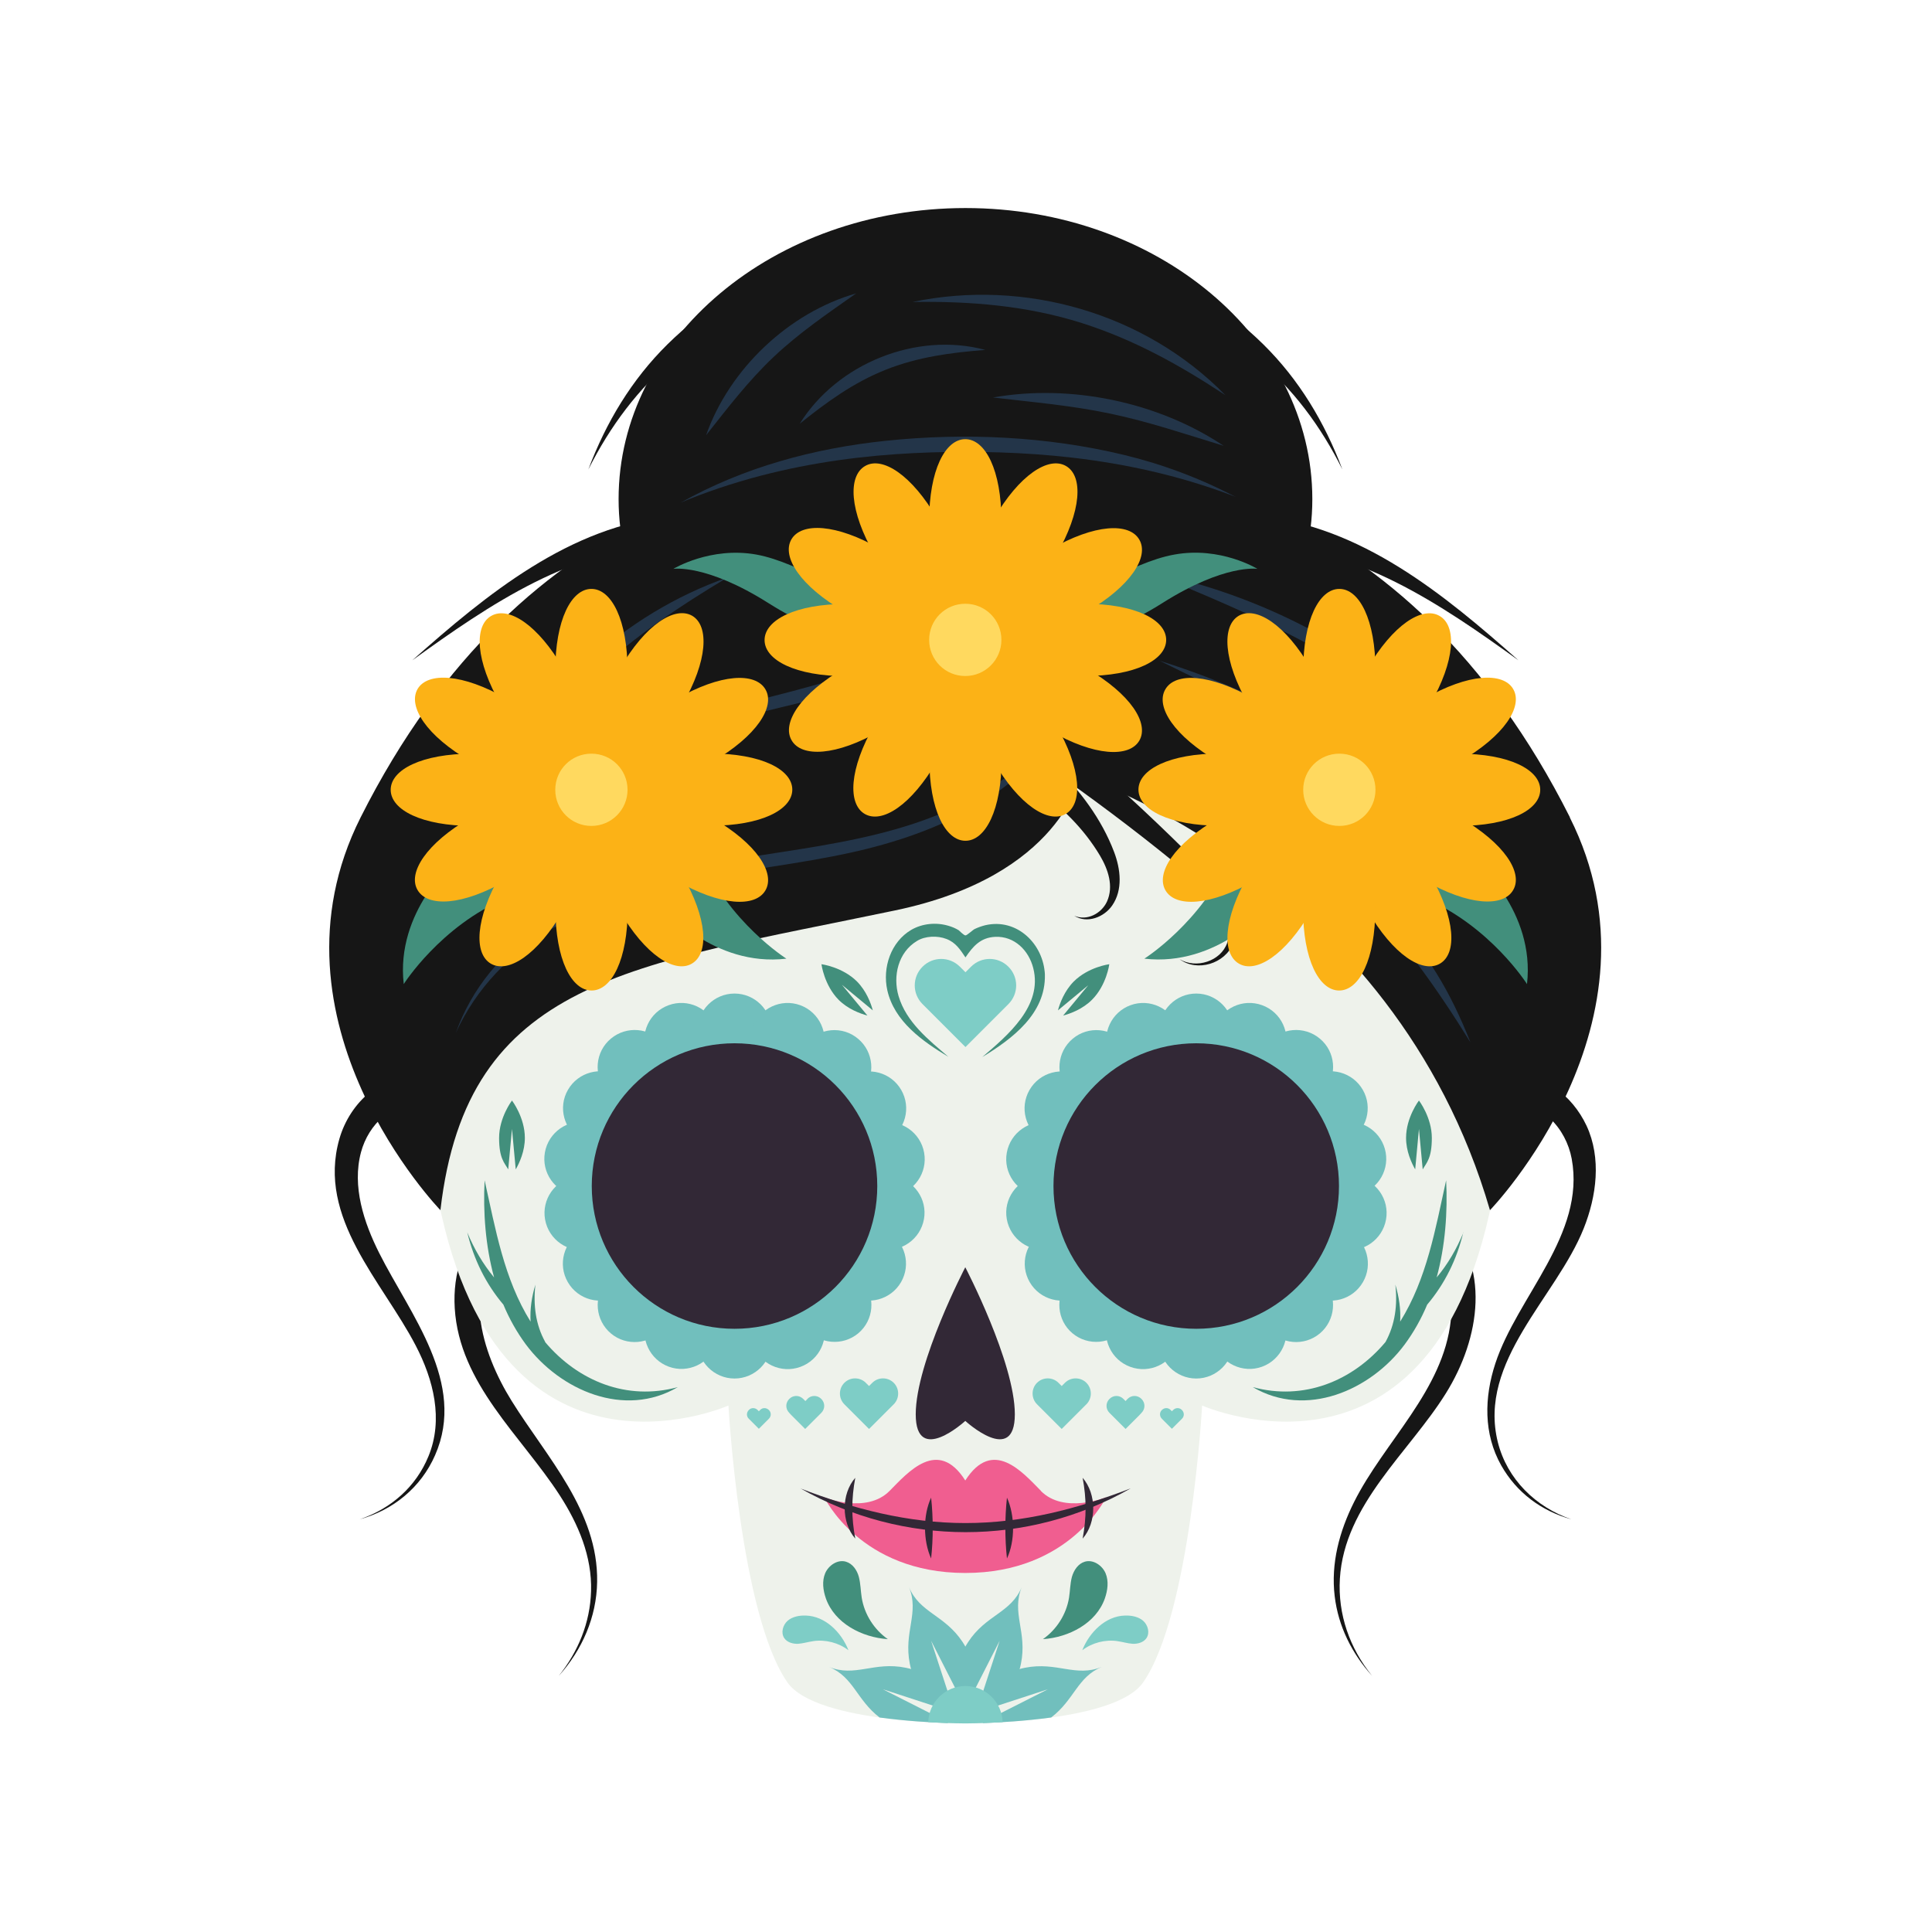 <?xml version="1.0" encoding="UTF-8"?>
<svg xmlns="http://www.w3.org/2000/svg" version="1.1" viewBox="0 0 1080 1080">
  <defs>
    <style>
      .cls-1 {
        fill: #322836;
      }

      .cls-2 {
        fill: #f05e90;
      }

      .cls-3 {
        fill: #fcb216;
      }

      .cls-4 {
        fill: #71bfbd;
      }

      .cls-5 {
        fill: #7ecdc6;
      }

      .cls-6 {
        fill: #eef2eb;
      }

      .cls-7 {
        fill: #233549;
      }

      .cls-8 {
        fill: #ffd95f;
      }

      .cls-9 {
        fill: #161616;
      }

      .cls-10 {
        fill: #428f7c;
      }
    </style>
  </defs>
  <!-- Generator: Adobe Illustrator 28.7.1, SVG Export Plug-In . SVG Version: 1.2.0 Build 142)  -->
  <g>
    <g id="Layer_1">
      <g>
        <path class="cls-9" d="M328.9,262.4c9.9-26.3,24.2-50.2,44.3-70,19.7-19.4,42.6-33.4,68.3-43.5,1.6,5.3,3.3,10.7,4.9,16-25.2,7-48.6,18.2-68.9,35-20.8,17.2-36.5,38.5-48.6,62.5Z"/>
        <path class="cls-9" d="M750.4,262.4c-12-24-27.7-45.4-48.6-62.5-20.4-16.7-43.6-28-68.9-35,1.6-5.3,3.3-10.7,4.9-16,25.7,10.1,48.6,24.1,68.3,43.5,20.1,19.8,34.4,43.7,44.3,70Z"/>
        <path class="cls-9" d="M284.5,691.9c-28,24.4-15.3,64.2,1.5,91.2,19.5,31.4,48.5,61.7,47.8,101.2-.3,19.7-8.4,38.1-21.5,52.6,10.9-13.6,17.6-29.8,18.1-47.4.6-19.4-7.1-37.5-17.5-53.6-21.6-33.4-56.1-62.2-58.7-104.6-1.2-19.6,4.9-38,18.9-51.7,3.8,4.1,7.6,8.2,11.3,12.3Z"/>
        <path class="cls-9" d="M806.1,679.6c28,27.5,21.2,68.7,2.2,99.2-20.6,33.1-56.8,62.1-59.3,103.7-1.2,19.9,5.5,38.9,18,54.3-11.3-12.5-18.9-27.7-20.9-44.5-2.2-18.3,2.6-36.2,10.8-52.6,16.9-33.8,50-62.5,54.1-101.7,1.8-17.4-2.8-34.5-16.2-46.1,3.8-4.1,7.6-8.2,11.3-12.3Z"/>
        <path class="cls-9" d="M236.1,616.3c-16.7-.5-30.1,12.1-34.3,27.8-5.1,19.1,1.6,39.3,10.2,56.4,17.2,34.2,49,72.6,31.2,113-7.9,18-23.3,30.6-42.1,35.8,17.4-5.9,31.4-18.1,38.4-35.2,8.5-20.6,2.8-42.9-7.1-61.9-18.6-35.8-55.3-71.3-42.7-115.5,6-21,24.4-36.7,46.4-37.2,0,5.6,0,11.1,0,16.7Z"/>
        <path class="cls-9" d="M843.2,599.6c19.4.5,35.5,12.3,43.7,29.7,8.4,18.1,5.6,39.4-1.6,57.4-15.3,38.4-59.3,74.2-48,119.5,5.2,20.7,21.2,36.3,41.1,43.1-16.7-4.6-30.6-14.9-39.2-30.1-10-17.7-9.5-38.1-3.3-57,12.3-37.5,50.5-72.1,42.7-114.4-3.2-17.2-17-32.1-35.2-31.5,0-5.6,0-11.1,0-16.7Z"/>
        <path class="cls-6" d="M539.7,963.4s83.1.4,99.3-22.9c26.5-38,33-154.8,33-154.8,0,0,136.6,60.5,165.1-132.1,28.5-192.6-87.7-302.5-297.5-302.5s-326,109.9-297.5,302.5c28.5,192.6,165.1,132.1,165.1,132.1,0,0,6.5,116.8,33,154.8,16.3,23.3,99.3,22.9,99.3,22.9Z"/>
        <g>
          <path class="cls-4" d="M431.3,576.1c0,11.4-9.3,20.7-20.7,20.7s-20.7-9.3-20.7-20.7,9.3-20.7,20.7-20.7,20.7,9.3,20.7,20.7Z"/>
          <path class="cls-4" d="M400.3,574.3c3.9,10.7-1.6,22.6-12.4,26.5-10.7,3.9-22.6-1.6-26.5-12.4-3.9-10.7,1.6-22.6,12.4-26.5,10.7-3.9,22.6,1.6,26.5,12.4Z"/>
          <path class="cls-4" d="M370.6,583.2c7.3,8.7,6.2,21.8-2.6,29.1-8.7,7.3-21.8,6.2-29.1-2.6-7.3-8.7-6.2-21.8,2.6-29.1,8.7-7.3,21.8-6.2,29.1,2.5Z"/>
          <path class="cls-4" d="M345.7,601.6c9.9,5.7,13.3,18.4,7.6,28.2-5.7,9.9-18.4,13.3-28.2,7.6-9.9-5.7-13.3-18.4-7.6-28.2,5.7-9.9,18.4-13.3,28.2-7.6Z"/>
          <path class="cls-4" d="M328.6,627.5c11.2,2,18.8,12.7,16.8,23.9-2,11.2-12.7,18.8-24,16.8-11.2-2-18.8-12.7-16.8-24,2-11.2,12.7-18.8,24-16.8Z"/>
          <path class="cls-4" d="M321.5,657.7c11.2-2,22,5.5,24,16.8,2,11.2-5.5,22-16.8,24-11.2,2-22-5.5-24-16.8-2-11.2,5.5-22,16.8-23.9Z"/>
          <path class="cls-4" d="M325,688.5c9.9-5.7,22.5-2.3,28.2,7.6,5.7,9.9,2.3,22.5-7.6,28.2-9.9,5.7-22.5,2.3-28.2-7.6-5.7-9.9-2.3-22.5,7.6-28.2Z"/>
          <path class="cls-4" d="M338.9,716.2c7.3-8.7,20.4-9.9,29.1-2.5,8.7,7.3,9.9,20.4,2.6,29.1-7.3,8.8-20.4,9.9-29.1,2.6s-9.9-20.4-2.6-29.1Z"/>
          <path class="cls-4" d="M361.5,737.5c3.9-10.7,15.8-16.3,26.5-12.4,10.7,3.9,16.3,15.8,12.4,26.5-3.9,10.7-15.8,16.3-26.5,12.4-10.7-3.9-16.3-15.8-12.4-26.5Z"/>
          <path class="cls-4" d="M389.9,749.9c0-11.4,9.3-20.7,20.7-20.7s20.7,9.3,20.7,20.7-9.3,20.7-20.7,20.7-20.7-9.3-20.7-20.7Z"/>
          <path class="cls-4" d="M420.9,751.7c-3.9-10.7,1.6-22.6,12.4-26.5,10.7-3.9,22.6,1.6,26.5,12.4,3.9,10.7-1.6,22.6-12.4,26.5-10.7,3.9-22.6-1.6-26.5-12.4Z"/>
          <path class="cls-4" d="M450.6,742.8c-7.3-8.7-6.2-21.8,2.6-29.1,8.7-7.3,21.8-6.2,29.1,2.5,7.3,8.7,6.2,21.8-2.5,29.1-8.7,7.3-21.8,6.2-29.1-2.6Z"/>
          <path class="cls-4" d="M475.5,724.3c-9.9-5.7-13.3-18.4-7.6-28.2,5.7-9.9,18.4-13.3,28.2-7.6,9.9,5.7,13.3,18.3,7.6,28.2-5.7,9.9-18.4,13.3-28.2,7.6Z"/>
          <path class="cls-4" d="M492.6,698.4c-11.2-2-18.7-12.7-16.8-24,2-11.2,12.7-18.8,23.9-16.8,11.2,2,18.8,12.7,16.8,23.9-2,11.2-12.7,18.8-24,16.8Z"/>
          <path class="cls-4" d="M499.7,668.3c-11.2,2-22-5.5-23.9-16.8-2-11.2,5.5-22,16.8-23.9,11.2-2,22,5.5,24,16.8,2,11.2-5.5,22-16.8,24Z"/>
          <path class="cls-4" d="M496.2,637.5c-9.9,5.7-22.5,2.3-28.2-7.6-5.7-9.9-2.3-22.5,7.6-28.2,9.9-5.7,22.5-2.3,28.2,7.6,5.7,9.9,2.3,22.5-7.6,28.2Z"/>
          <path class="cls-4" d="M482.3,609.7c-7.3,8.8-20.4,9.9-29.1,2.6-8.8-7.3-9.9-20.4-2.6-29.1,7.3-8.7,20.4-9.9,29.1-2.5,8.7,7.3,9.9,20.4,2.5,29.1Z"/>
          <path class="cls-4" d="M459.7,588.4c-3.9,10.7-15.8,16.3-26.5,12.4-10.7-3.9-16.3-15.8-12.4-26.5,3.9-10.7,15.8-16.3,26.5-12.4,10.7,3.9,16.3,15.8,12.4,26.5Z"/>
          <path class="cls-1" d="M490.4,663c0,44.1-35.7,79.8-79.8,79.8s-79.8-35.7-79.8-79.8,35.7-79.8,79.8-79.8,79.8,35.7,79.8,79.8Z"/>
        </g>
        <g>
          <path class="cls-4" d="M648,576.1c0,11.4,9.3,20.7,20.7,20.7s20.7-9.3,20.7-20.7-9.3-20.7-20.7-20.7-20.7,9.3-20.7,20.7Z"/>
          <path class="cls-4" d="M679,574.3c-3.9,10.7,1.6,22.6,12.4,26.5,10.7,3.9,22.6-1.6,26.5-12.4,3.9-10.7-1.6-22.6-12.4-26.5-10.7-3.9-22.6,1.6-26.5,12.4Z"/>
          <path class="cls-4" d="M708.7,583.2c-7.3,8.7-6.2,21.8,2.6,29.1,8.7,7.3,21.8,6.2,29.1-2.6,7.3-8.7,6.2-21.8-2.6-29.1-8.7-7.3-21.8-6.2-29.1,2.5Z"/>
          <path class="cls-4" d="M733.6,601.6c-9.9,5.7-13.3,18.4-7.6,28.2,5.7,9.9,18.4,13.3,28.2,7.6,9.9-5.7,13.3-18.4,7.6-28.2-5.7-9.9-18.4-13.3-28.2-7.6Z"/>
          <path class="cls-4" d="M750.7,627.5c-11.2,2-18.8,12.7-16.8,23.9,2,11.2,12.7,18.8,23.9,16.8,11.2-2,18.8-12.7,16.8-24-2-11.2-12.7-18.8-24-16.8Z"/>
          <path class="cls-4" d="M757.9,657.7c-11.2-2-22,5.5-23.9,16.8-2,11.2,5.5,22,16.8,24,11.2,2,22-5.5,24-16.8,2-11.2-5.5-22-16.8-23.9Z"/>
          <path class="cls-4" d="M754.3,688.5c-9.9-5.7-22.5-2.3-28.2,7.6-5.7,9.9-2.3,22.5,7.6,28.2,9.9,5.7,22.5,2.3,28.2-7.6,5.7-9.9,2.3-22.5-7.6-28.2Z"/>
          <path class="cls-4" d="M740.4,716.2c-7.3-8.7-20.4-9.9-29.1-2.5-8.7,7.3-9.9,20.4-2.6,29.1,7.3,8.8,20.4,9.9,29.1,2.6,8.7-7.3,9.9-20.4,2.6-29.1Z"/>
          <path class="cls-4" d="M717.9,737.5c-3.9-10.7-15.8-16.3-26.5-12.4-10.7,3.9-16.3,15.8-12.4,26.5,3.9,10.7,15.8,16.3,26.5,12.4,10.7-3.9,16.3-15.8,12.4-26.5Z"/>
          <path class="cls-4" d="M689.4,749.9c0-11.4-9.3-20.7-20.7-20.7s-20.7,9.3-20.7,20.7,9.3,20.7,20.7,20.7,20.7-9.3,20.7-20.7Z"/>
          <path class="cls-4" d="M658.4,751.7c3.9-10.7-1.6-22.6-12.4-26.5-10.7-3.9-22.6,1.6-26.5,12.4-3.9,10.7,1.6,22.6,12.4,26.5,10.7,3.9,22.6-1.6,26.5-12.4Z"/>
          <path class="cls-4" d="M628.7,742.8c7.3-8.7,6.2-21.8-2.6-29.1-8.7-7.3-21.8-6.2-29.1,2.5-7.3,8.7-6.2,21.8,2.5,29.1,8.7,7.3,21.8,6.2,29.1-2.6Z"/>
          <path class="cls-4" d="M603.8,724.3c9.9-5.7,13.3-18.4,7.6-28.2-5.7-9.9-18.4-13.3-28.2-7.6-9.9,5.7-13.3,18.3-7.6,28.2,5.7,9.9,18.4,13.3,28.2,7.6Z"/>
          <path class="cls-4" d="M586.8,698.4c11.2-2,18.7-12.7,16.8-24-2-11.2-12.7-18.8-24-16.8-11.2,2-18.8,12.7-16.8,23.9,2,11.2,12.7,18.8,24,16.8Z"/>
          <path class="cls-4" d="M579.6,668.3c11.2,2,22-5.5,24-16.8,2-11.2-5.5-22-16.8-23.9-11.2-2-22,5.5-24,16.8-2,11.2,5.5,22,16.8,24Z"/>
          <path class="cls-4" d="M583.1,637.5c9.9,5.7,22.5,2.3,28.2-7.6,5.7-9.9,2.3-22.5-7.6-28.2-9.9-5.7-22.5-2.3-28.2,7.6-5.7,9.9-2.3,22.5,7.6,28.2Z"/>
          <path class="cls-4" d="M597,609.7c7.3,8.8,20.4,9.9,29.1,2.6,8.7-7.3,9.9-20.4,2.6-29.1-7.3-8.7-20.4-9.9-29.1-2.5-8.7,7.3-9.9,20.4-2.5,29.1Z"/>
          <path class="cls-4" d="M619.6,588.4c3.9,10.7,15.8,16.3,26.5,12.4,10.7-3.9,16.3-15.8,12.4-26.5-3.9-10.7-15.8-16.3-26.5-12.4-10.7,3.9-16.3,15.8-12.4,26.5Z"/>
          <path class="cls-1" d="M588.9,663c0,44.1,35.7,79.8,79.8,79.8s79.8-35.7,79.8-79.8-35.7-79.8-79.8-79.8-79.8,35.7-79.8,79.8Z"/>
        </g>
        <path class="cls-1" d="M567.3,790.6c0,29.1-27.7,3.7-27.7,3.7,0,0-27.7,25.4-27.7-3.7s27.7-82.2,27.7-82.2c0,0,27.7,53.1,27.7,82.2Z"/>
        <path class="cls-9" d="M703.4,288.5c57.3,5.4,103.9,43.8,145.4,80.6-42.8-30.8-91.3-64.3-146.1-63.9.2-5.6.5-11.1.7-16.7Z"/>
        <path class="cls-2" d="M581.9,833.4c-10.3-10.4-26.9-29.9-42.3-5.8-15.3-24.1-32-4.6-42.3,5.8-13,13.2-36.5,3.6-36.5,3.6,0,0,20,42.3,78.8,42.3s78.7-42.3,78.7-42.3c0,0-23.5,9.6-36.5-3.6Z"/>
        <path class="cls-9" d="M376.6,305.2c-54.8-.4-103.4,33.1-146.1,63.9,41.5-36.8,88.1-75.3,145.4-80.6.2,5.6.5,11.1.7,16.7Z"/>
        <g>
          <path class="cls-1" d="M447.3,832c29.9,11.5,60.1,19.4,92.4,19.4,32.3,0,62.4-7.9,92.4-19.4-57.4,32.7-127.3,32.6-184.7,0Z"/>
          <g>
            <path class="cls-1" d="M478.1,826.1c-2.2,11.9-2.2,22.2,0,34-7.9-9.1-7.9-25,0-34Z"/>
            <path class="cls-1" d="M520.5,837.2c1.2,11,1.2,23.1,0,34-4.5-9.9-4.6-24.2,0-34Z"/>
            <path class="cls-1" d="M562.9,837.2c4.5,9.9,4.6,24.2,0,34-1.2-11-1.2-23.1,0-34Z"/>
            <path class="cls-1" d="M605.2,826.1c7.9,9.1,7.9,25,0,34,2.2-11.9,2.2-22.2,0-34Z"/>
          </g>
        </g>
        <path class="cls-9" d="M733.6,279c0,89.9-86.8,131.4-193.9,131.4s-193.9-41.6-193.9-131.4,86.8-162.7,193.9-162.7,193.9,72.9,193.9,162.7Z"/>
        <path class="cls-9" d="M604.1,421.4c23.5,20.3,46.2,41.5,68,63.6,10.7,10.8,24,26.1,17.2,42.5-4.6,11.2-20,16-29.9,8.7,9.2,5.5,23,1.2,26.6-9.1,5.5-15.6-9.6-28.5-20-37.2-23.3-19.4-47.4-37.8-72.1-55.3,3.4-4.4,6.9-8.8,10.3-13.2Z"/>
        <path class="cls-9" d="M589.4,427.9c14.1,13.6,26.4,29.9,33.4,48.4,3.6,9.5,5,21.1-1.1,29.9-4.5,6.5-14,10.3-21.2,5.7,7.1,3.1,15.2-1.2,18.3-7.9,3.9-8.6.6-18.1-3.9-25.7-9-15.1-21.7-27.6-36.1-37.6,3.5-4.3,7.1-8.6,10.6-12.9Z"/>
        <path class="cls-7" d="M691.1,277.9c-39.8-8.9-79.5-15-120.3-16.4-43.1-1.5-86.6-.3-129.3,6.5-20.7,3.3-40.9,8.1-61.2,13.1,35.4-19.9,74.7-30.5,114.9-34.7,44.2-4.6,89.9-2.5,133.1,7.9,21.9,5.3,42.9,13.2,62.8,23.7Z"/>
        <path class="cls-9" d="M877.6,456.9c-91.6-182-239.2-204.3-338-204.3s-246.4,22.3-338,204.3c-57.5,114.2,44.6,219.6,44.6,219.6,14.9-129.5,106.3-136.6,254.3-167.6,92.8-19.4,103.2-75.1,103.2-75.1,0,0,175.1,56.8,229.2,242.7,0,0,102.1-105.4,44.6-219.6Z"/>
        <path class="cls-7" d="M406.4,323c-26.1,15.6-51,32.2-73.3,53-21.9,20.5-39.6,43.6-57.1,67.8,24-56.2,73-100.6,130.4-120.9Z"/>
        <path class="cls-7" d="M254.8,577.4c18.2-51,67.7-77.2,117.6-89.4,56-13.8,116.5-13.1,168.6-40.2,24.3-12.6,44.5-30.5,58.1-54.4-22.7,49.3-73.5,72.3-123.9,83.3-55.7,12.2-116.1,12.7-166.5,42.4-23.6,13.9-42.5,33.3-53.9,58.3Z"/>
        <path class="cls-7" d="M339.6,444.5c19.6-32.6,56.2-46,91.3-55,33.3-8.5,64.8-17,93.6-36.5,15.9-10.8,29.8-23.9,42.4-38.4-19.3,29.4-46.9,52.3-79.4,65.8-32.9,13.6-69.2,16.4-102,30.4-17.9,7.7-33.7,18.4-45.9,33.7Z"/>
        <path class="cls-7" d="M668.6,433c56,21,102.7,60.1,134.3,110.9,7.6,12.2,13.8,25.4,19.1,38.8-19.1-30.8-39.4-59.6-65.3-85.1-26.2-25.9-56.2-46.2-88-64.5Z"/>
        <path class="cls-7" d="M647.7,369.2c58.7,18.2,113.3,48.9,160.1,88.8,11.1,9.5,21.7,19.7,31.7,30.4-22.6-17-44.7-34.3-68.2-50-26.7-17.8-54.3-34-82.7-48.9-13.5-7.1-27.2-13.6-40.9-20.4Z"/>
        <path class="cls-7" d="M642.6,319.8c61.9,12.4,121.8,43.5,166.4,88.5-25.8-16.9-51.3-34.1-78.6-48.7-28.4-15.2-58-27.6-87.8-39.7Z"/>
        <path class="cls-10" d="M818.1,688.9c-3.8,9.2-8.7,17.7-15,25.2,4.8-17.6,6.2-36.4,5.3-54.3-6,27.2-10.8,55.1-25.7,79,.4-6.8-.6-13.8-2.7-20.7,1.3,11.3-.1,22.3-5.5,32.1-18.3,21.8-45.7,33-74.2,25.2,29.8,17.5,65.8,1.9,84.9-23.8,5.1-6.9,9.3-14.4,12.6-22.3,9.9-11.7,16.6-25.4,20.2-40.4Z"/>
        <path class="cls-10" d="M304.8,750.2c-5.4-9.7-6.8-20.8-5.5-32.1-2.1,6.9-3.1,13.8-2.7,20.7-14.9-23.9-19.6-51.8-25.7-79-.9,17.9.5,36.7,5.3,54.3-6.2-7.5-11.2-16-15-25.2,3.6,15,10.3,28.7,20.2,40.4,3.3,7.9,7.5,15.4,12.6,22.3,19.2,25.7,55.1,41.3,84.9,23.8-28.5,7.8-55.8-3.4-74.2-25.2Z"/>
        <g>
          <path class="cls-5" d="M487.6,773l-1.8,1.8-1.8-1.8c-3.3-3.3-8.7-3.3-12,0h0c-3.3,3.3-3.3,8.7,0,12l1.8,1.8,12,12,12-12,1.8-1.8c3.3-3.3,3.3-8.7,0-12h0c-3.3-3.3-8.7-3.3-12,0Z"/>
          <path class="cls-5" d="M451.4,782l-1.2,1.2-1.2-1.2c-2.2-2.2-5.6-2.2-7.8,0h0c-2.2,2.2-2.2,5.6,0,7.8l1.1,1.2,7.8,7.8,7.8-7.8,1.2-1.2c2.2-2.2,2.2-5.6,0-7.8h0c-2.2-2.2-5.6-2.2-7.8,0Z"/>
          <path class="cls-5" d="M424.9,788.2l-.7.7-.7-.7c-1.4-1.4-3.6-1.4-4.9,0h0c-1.4,1.4-1.4,3.6,0,4.9l.7.7,4.9,4.9,4.9-4.9.7-.7c1.4-1.4,1.4-3.6,0-4.9h0c-1.4-1.4-3.6-1.4-4.9,0Z"/>
          <path class="cls-5" d="M591.7,773l1.8,1.8,1.8-1.8c3.3-3.3,8.7-3.3,12,0h0c3.3,3.3,3.3,8.7,0,12l-1.8,1.8-12,12-12-12-1.8-1.8c-3.3-3.3-3.3-8.7,0-12h0c3.3-3.3,8.7-3.3,12,0Z"/>
          <path class="cls-5" d="M628,782l1.2,1.2,1.1-1.2c2.2-2.2,5.6-2.2,7.8,0h0c2.2,2.2,2.2,5.6,0,7.8l-1.1,1.2-7.8,7.8-7.8-7.8-1.2-1.2c-2.2-2.2-2.2-5.6,0-7.8h0c2.2-2.2,5.6-2.2,7.8,0Z"/>
          <path class="cls-5" d="M654.4,788.2l.7.7.7-.7c1.4-1.4,3.6-1.4,4.9,0h0c1.4,1.4,1.4,3.6,0,4.9l-.7.7-4.9,4.9-4.9-4.9-.7-.7c-1.4-1.4-1.4-3.6,0-4.9h0c1.4-1.4,3.6-1.4,4.9,0Z"/>
        </g>
        <path class="cls-5" d="M536.6,540.4l3.1,3.1,3.1-3.1c5.8-5.8,15.1-5.8,20.9,0h0c5.8,5.8,5.8,15.1,0,20.9l-3.1,3.1-20.9,20.9-20.9-20.9-3.1-3.1c-5.8-5.8-5.8-15.1,0-20.9h0c5.8-5.8,15.1-5.8,20.9,0Z"/>
        <path class="cls-10" d="M584.1,544.9c-.7-17.2-15.6-31.8-33.3-27.7-2,.5-4,1.2-5.9,2.1-1.1.5-4.3,3.6-5.2,3.6s-3.4-2.6-3.8-2.9c-1.8-1.1-3.7-1.9-5.8-2.5-6.8-2-14.5-1.3-20.7,2.3-11.4,6.7-16.2,21.1-13.4,33.7,3.9,17.5,19.7,28.6,34.2,37.3-11.1-9.5-23.6-19.4-27.9-34-3.3-11.2-.2-24.5,10.3-30.8,4.5-2.8,11.4-3.1,16.5-1.1,5.2,2,7.7,6,10.6,10.3,4.2-6.2,8.4-11.1,16.6-11.5,10.8-.5,18.8,7.6,21.3,17.5,5.4,21.1-14.3,37.6-28.5,49.7,16.8-10.2,35.5-24.2,35-46-.2-5.3,0,1.3,0,0ZM512.6,526.1h0ZM512.6,526.1c0,0,0,0,0,0,0,0,0,0,0,0Z"/>
        <path class="cls-10" d="M286.2,631.1l2.1,22.6c2.1-3.7,5.1-10.2,5.1-17.6,0-11.5-7.2-20.9-7.2-20.9,0,0-7.2,9.4-7.2,20.9s3,13.9,5.1,17.6l2.1-22.6Z"/>
        <path class="cls-10" d="M470.4,550.3l17.5,14.5c-1.1-4.1-3.6-10.8-8.8-16.1-8.2-8.2-19.9-9.7-19.9-9.7,0,0,1.5,11.7,9.6,19.9,5.2,5.2,12,7.7,16.1,8.8l-14.5-17.5Z"/>
        <path class="cls-10" d="M608.9,550.3l-17.5,14.5c1.1-4.1,3.6-10.8,8.8-16.1,8.2-8.2,19.9-9.7,19.9-9.7,0,0-1.5,11.7-9.7,19.9-5.2,5.2-12,7.7-16.1,8.8l14.5-17.5Z"/>
        <path class="cls-10" d="M793.2,631.1l-2.1,22.6c-2.1-3.7-5.1-10.2-5.1-17.6,0-11.5,7.2-20.9,7.2-20.9,0,0,7.2,9.4,7.2,20.9s-3,13.9-5.1,17.6l-2.1-22.6Z"/>
        <path class="cls-7" d="M394.7,243.3c13-37,46.2-68.5,83.9-79.3-15.9,11.2-31.8,22-46,35.4-14.2,13.4-25.8,28.6-37.9,43.9Z"/>
        <path class="cls-7" d="M447.1,236.8c21-33.7,65.3-51.5,103.7-41.2-19.2,1.5-37.6,3.9-55.7,11.1-18.1,7.2-33,18.1-48.1,30.2Z"/>
        <path class="cls-7" d="M510.1,168.8c62.6-13.1,130,6.2,174.9,52.1-25.5-16.8-51-31-80.2-40.3-30.9-9.8-62.6-12.3-94.7-11.8Z"/>
        <path class="cls-7" d="M555.1,222.2c43.3-7.7,92.3,2.5,128.9,27-21.1-6.4-41.8-13.5-63.5-18-21.7-4.6-43.5-6.4-65.4-9Z"/>
        <path class="cls-4" d="M538.1,917.9c-10.1-15.3-24-16.2-30-30.8,6,14.6-3.1,25.1.5,43,4.1,20.2,20.4,27.7,20.4,27.7l14.3-5.9s6.1-16.8-5.2-34Z"/>
        <polygon class="cls-6" points="531.7 951.5 520.5 917.2 536.9 949.4 531.7 951.5"/>
        <path class="cls-4" d="M506.4,932.3c-17.9-3.7-28.4,5.5-43-.5,13.8,5.7,15.4,18.4,28.3,28.3,14.7,2,29,2.8,38.1,3.1l4.3-10.5s-7.6-16.3-27.7-20.4Z"/>
        <polygon class="cls-6" points="525.7 960.6 493.5 944.3 527.8 955.5 525.7 960.6"/>
        <path class="cls-4" d="M572.9,932.3c-20.2,4.1-27.7,20.4-27.7,20.4l4.3,10.5c9.1-.3,23.4-1.1,38.1-3.1,13-9.9,14.6-22.6,28.3-28.3-14.6,6-25.1-3.1-43,.5Z"/>
        <polygon class="cls-6" points="551.5 955.5 585.8 944.3 553.6 960.6 551.5 955.5"/>
        <path class="cls-4" d="M571.2,887.1c-6,14.6-20,15.5-30,30.8-11.3,17.2-5.2,34-5.2,34l14.3,5.9s16.3-7.6,20.4-27.7c3.7-17.9-5.5-28.4.5-43Z"/>
        <polygon class="cls-6" points="542.4 949.4 558.8 917.2 547.6 951.5 542.4 949.4"/>
        <path class="cls-5" d="M539.7,942.5c-11.3,0-20.5,9-20.8,20.2,12.2.7,20.8.7,20.8.7,0,0,8.6,0,20.8-.7-.4-11.2-9.5-20.2-20.8-20.2Z"/>
        <path class="cls-10" d="M481.7,893.1c-.6-3.8-.6-7.8-1.6-11.6-1-3.8-3.5-7.4-7.2-8.5-4.6-1.4-9.7,2-11.6,6.4-1.9,4.5-1.2,9.6.4,14.2,4.9,13.8,20,21.7,34.6,22.7-7.7-5.4-13.1-13.9-14.6-23.2Z"/>
        <path class="cls-5" d="M454.7,917.4c-2.9.4-5.7,1.3-8.6,1.5-2.9.1-6.1-.8-7.7-3.2-2-3-.8-7.3,1.9-9.7,2.7-2.3,6.5-3,10.1-2.9,10.9.3,19.9,9.3,23.9,19.4-5.5-4.2-12.8-6.1-19.7-5.1Z"/>
        <path class="cls-10" d="M597.6,893.1c.6-3.8.6-7.8,1.6-11.6,1.1-3.8,3.5-7.4,7.2-8.5,4.6-1.4,9.7,2,11.6,6.4,1.9,4.5,1.2,9.6-.4,14.2-4.9,13.8-20,21.7-34.6,22.7,7.7-5.4,13.1-13.9,14.6-23.2Z"/>
        <path class="cls-5" d="M624.6,917.4c2.9.4,5.7,1.3,8.6,1.5,2.9.1,6.1-.8,7.7-3.2,2-3,.8-7.3-1.9-9.7-2.7-2.3-6.5-3-10.1-2.9-10.9.3-19.9,9.3-23.9,19.4,5.5-4.2,12.8-6.1,19.7-5.1Z"/>
        <g>
          <path class="cls-10" d="M254.3,481.4s-33.3,27.9-28.6,68.7c0,0,20.5-32.4,57.2-48,9.2-13.6-5.1-18.9-28.6-20.7Z"/>
          <path class="cls-10" d="M391.6,478.7c-11.5,8.1-20.3,17.1-20.7,28.7,0,0,27.9,33.3,68.7,28.5,0,0-32.4-20.5-48-57.2Z"/>
          <path class="cls-10" d="M422.8,310c-25.7-4.6-46.4,8-46.4,8,0,0,18.3-2.9,53.1,19.1,34.8,22,68.1,29.1,68.1,29.1l5.1-29.6c-28.3-.5-54.2-21.9-79.9-26.6Z"/>
          <path class="cls-10" d="M656.5,310c-25.8,4.6-51.6,26.1-79.9,26.6l5.1,29.6s33.3-7.2,68.1-29.1c34.8-22,53.1-19.1,53.1-19.1,0,0-20.6-12.7-46.4-8Z"/>
          <g>
            <path class="cls-3" d="M350.8,375c0,28.5-9,57.5-20.2,57.5s-20.2-29-20.2-57.5,9-45.8,20.2-45.8,20.2,17.3,20.2,45.8Z"/>
            <path class="cls-3" d="M314.9,373.8c14.3,24.7,20.9,54.3,11.3,59.9-9.6,5.6-31.9-15-46.2-39.7-14.3-24.7-15.1-44.2-5.4-49.7,9.7-5.6,26.1,4.9,40.4,29.6Z"/>
            <path class="cls-3" d="M283.2,390.7c24.7,14.3,45.3,36.6,39.7,46.2-5.6,9.6-35.2,3-59.9-11.3-24.7-14.3-35.1-30.7-29.6-40.4,5.6-9.6,25.1-8.8,49.8,5.4Z"/>
            <path class="cls-3" d="M264.2,421.3c28.5,0,57.5,9,57.5,20.2s-29,20.2-57.5,20.2-45.8-9-45.8-20.2,17.3-20.2,45.8-20.2Z"/>
            <path class="cls-3" d="M263,457.2c24.7-14.3,54.3-20.9,59.9-11.3,5.6,9.7-15,31.9-39.7,46.2-24.7,14.3-44.2,15.1-49.8,5.4-5.6-9.6,4.9-26.1,29.6-40.4Z"/>
            <path class="cls-3" d="M279.9,488.9c14.3-24.7,36.6-45.2,46.2-39.7,9.7,5.6,3,35.2-11.3,59.9-14.3,24.7-30.7,35.2-40.4,29.6-9.6-5.6-8.8-25.1,5.4-49.8Z"/>
            <path class="cls-3" d="M310.5,507.9c0-28.5,9-57.5,20.2-57.5s20.2,28.9,20.2,57.5-9,45.8-20.2,45.8-20.2-17.3-20.2-45.8Z"/>
            <path class="cls-3" d="M346.4,509.1c-14.3-24.7-20.9-54.3-11.3-59.9,9.6-5.6,31.9,15,46.2,39.7,14.3,24.7,15.1,44.2,5.4,49.8-9.6,5.6-26.1-4.9-40.4-29.6Z"/>
            <path class="cls-3" d="M378.1,492.2c-24.7-14.3-45.3-36.6-39.7-46.2,5.6-9.6,35.2-3,59.9,11.3,24.7,14.3,35.2,30.7,29.6,40.4-5.6,9.7-25.1,8.8-49.8-5.4Z"/>
            <path class="cls-3" d="M397.1,461.6c-28.5,0-57.5-9-57.5-20.2s29-20.2,57.5-20.2,45.8,9,45.8,20.2-17.3,20.2-45.8,20.2Z"/>
            <path class="cls-3" d="M398.3,425.7c-24.7,14.3-54.3,20.9-59.9,11.3-5.6-9.6,15-31.9,39.7-46.2,24.7-14.3,44.2-15.1,49.8-5.4,5.6,9.6-4.9,26.1-29.6,40.4Z"/>
            <path class="cls-3" d="M381.4,394c-14.3,24.7-36.6,45.3-46.2,39.7-9.6-5.6-3-35.2,11.3-59.9,14.3-24.7,30.7-35.1,40.4-29.6,9.6,5.6,8.8,25.1-5.4,49.7Z"/>
            <path class="cls-8" d="M350.8,441.5c0,11.1-9,20.2-20.2,20.2s-20.2-9-20.2-20.2,9-20.2,20.2-20.2,20.2,9,20.2,20.2Z"/>
          </g>
          <path class="cls-10" d="M825,481.4c-19.6,1.9-33.1,6.9-28.6,20.7,36.7,15.6,57.2,48,57.2,48,4.7-40.8-28.6-68.7-28.6-68.7Z"/>
          <path class="cls-10" d="M687.7,478.7c-15.6,36.7-48,57.2-48,57.2,40.9,4.7,68.7-28.5,68.7-28.5,2.3-14.5-5.1-23.8-20.7-28.7Z"/>
          <g>
            <path class="cls-3" d="M728.5,375c0,28.5,9,57.5,20.2,57.5s20.2-29,20.2-57.5-9-45.8-20.2-45.8-20.2,17.3-20.2,45.8Z"/>
            <path class="cls-3" d="M764.4,373.8c-14.3,24.7-20.9,54.3-11.3,59.9,9.6,5.6,31.9-15,46.2-39.7,14.3-24.7,15.1-44.2,5.4-49.7-9.6-5.6-26.1,4.9-40.4,29.6Z"/>
            <path class="cls-3" d="M796.2,390.7c-24.7,14.3-45.3,36.6-39.7,46.2,5.6,9.6,35.2,3,59.8-11.3,24.7-14.3,35.2-30.7,29.6-40.4-5.6-9.6-25.1-8.8-49.7,5.4Z"/>
            <path class="cls-3" d="M815.2,421.3c-28.5,0-57.5,9-57.5,20.2s29,20.2,57.5,20.2,45.8-9,45.8-20.2-17.3-20.2-45.8-20.2Z"/>
            <path class="cls-3" d="M816.3,457.2c-24.7-14.3-54.3-20.9-59.8-11.3-5.6,9.7,15,31.9,39.7,46.2,24.7,14.3,44.2,15.1,49.7,5.4,5.6-9.6-4.9-26.1-29.6-40.4Z"/>
            <path class="cls-3" d="M799.4,488.9c-14.3-24.7-36.6-45.2-46.2-39.7-9.6,5.6-3,35.2,11.3,59.9,14.3,24.7,30.7,35.2,40.4,29.6,9.7-5.6,8.8-25.1-5.4-49.8Z"/>
            <path class="cls-3" d="M768.8,507.9c0-28.5-9-57.5-20.2-57.5s-20.2,28.9-20.2,57.5,9,45.8,20.2,45.8,20.2-17.3,20.2-45.8Z"/>
            <path class="cls-3" d="M732.9,509.1c14.3-24.7,20.9-54.3,11.3-59.9-9.6-5.6-31.9,15-46.2,39.7-14.3,24.7-15.1,44.2-5.4,49.8,9.6,5.6,26.1-4.9,40.4-29.6Z"/>
            <path class="cls-3" d="M701.2,492.2c24.7-14.3,45.3-36.6,39.7-46.2-5.6-9.6-35.2-3-59.8,11.3-24.7,14.3-35.2,30.7-29.6,40.4,5.6,9.7,25.1,8.8,49.7-5.4Z"/>
            <path class="cls-3" d="M682.2,461.6c28.5,0,57.5-9,57.5-20.2s-29-20.2-57.5-20.2-45.8,9-45.8,20.2,17.3,20.2,45.8,20.2Z"/>
            <path class="cls-3" d="M681,425.7c24.7,14.3,54.3,20.9,59.8,11.3,5.6-9.6-15-31.9-39.7-46.2-24.7-14.3-44.2-15.1-49.7-5.4-5.6,9.6,4.9,26.1,29.6,40.4Z"/>
            <path class="cls-3" d="M698,394c14.3,24.7,36.6,45.3,46.2,39.7,9.6-5.6,3-35.2-11.3-59.9-14.3-24.7-30.7-35.1-40.4-29.6-9.6,5.6-8.8,25.1,5.4,49.7Z"/>
            <path class="cls-8" d="M728.5,441.5c0,11.1,9,20.2,20.2,20.2s20.2-9,20.2-20.2-9-20.2-20.2-20.2-20.2,9-20.2,20.2Z"/>
          </g>
          <g>
            <path class="cls-3" d="M559.8,291.3c0,28.5-9,57.5-20.2,57.5s-20.2-29-20.2-57.5,9-45.8,20.2-45.8,20.2,17.3,20.2,45.8Z"/>
            <path class="cls-3" d="M523.9,290.1c14.3,24.7,20.9,54.3,11.3,59.9-9.7,5.6-31.9-15-46.2-39.7-14.3-24.7-15.1-44.2-5.4-49.8,9.6-5.6,26.1,4.9,40.4,29.6Z"/>
            <path class="cls-3" d="M492.2,307c24.7,14.3,45.3,36.6,39.7,46.2-5.6,9.6-35.2,3-59.9-11.3-24.7-14.3-35.2-30.7-29.6-40.4,5.6-9.6,25.1-8.8,49.7,5.4Z"/>
            <path class="cls-3" d="M473.2,337.6c28.5,0,57.5,9,57.5,20.2s-29,20.2-57.5,20.2-45.8-9-45.8-20.2,17.3-20.2,45.8-20.2Z"/>
            <path class="cls-3" d="M472,373.5c24.7-14.3,54.3-20.9,59.9-11.3,5.6,9.7-15,31.9-39.7,46.2-24.7,14.3-44.2,15.1-49.7,5.4-5.6-9.6,4.9-26.1,29.6-40.4Z"/>
            <path class="cls-3" d="M488.9,405.2c14.3-24.7,36.6-45.3,46.2-39.7,9.6,5.6,3,35.2-11.3,59.9-14.3,24.7-30.7,35.2-40.4,29.6-9.6-5.6-8.8-25.1,5.4-49.8Z"/>
            <path class="cls-3" d="M519.5,424.2c0-28.5,9-57.5,20.2-57.5s20.2,29,20.2,57.5-9,45.8-20.2,45.8-20.2-17.3-20.2-45.8Z"/>
            <path class="cls-3" d="M555.4,425.4c-14.3-24.7-20.9-54.3-11.3-59.9,9.7-5.6,31.9,15,46.2,39.7,14.3,24.7,15.1,44.2,5.4,49.8-9.6,5.6-26.1-4.9-40.4-29.6Z"/>
            <path class="cls-3" d="M587.2,408.5c-24.7-14.3-45.3-36.6-39.7-46.2,5.6-9.6,35.2-3,59.8,11.3,24.7,14.3,35.2,30.7,29.6,40.4-5.6,9.6-25.1,8.8-49.7-5.4Z"/>
            <path class="cls-3" d="M606.1,377.9c-28.5,0-57.5-9-57.5-20.2s29-20.2,57.5-20.2,45.8,9,45.8,20.2-17.3,20.2-45.8,20.2Z"/>
            <path class="cls-3" d="M607.3,342c-24.7,14.3-54.3,20.9-59.8,11.3-5.6-9.7,15-31.9,39.7-46.2,24.7-14.3,44.2-15.1,49.7-5.4,5.6,9.6-4.9,26.1-29.6,40.4Z"/>
            <path class="cls-3" d="M590.4,310.3c-14.3,24.7-36.6,45.3-46.2,39.7-9.6-5.6-3-35.2,11.3-59.9,14.3-24.7,30.7-35.2,40.4-29.6,9.7,5.6,8.8,25.1-5.4,49.8Z"/>
            <path class="cls-8" d="M559.8,357.7c0,11.1-9,20.2-20.2,20.2s-20.2-9-20.2-20.2,9-20.2,20.2-20.2,20.2,9,20.2,20.2Z"/>
          </g>
        </g>
      </g>
    </g>
  </g>
</svg>